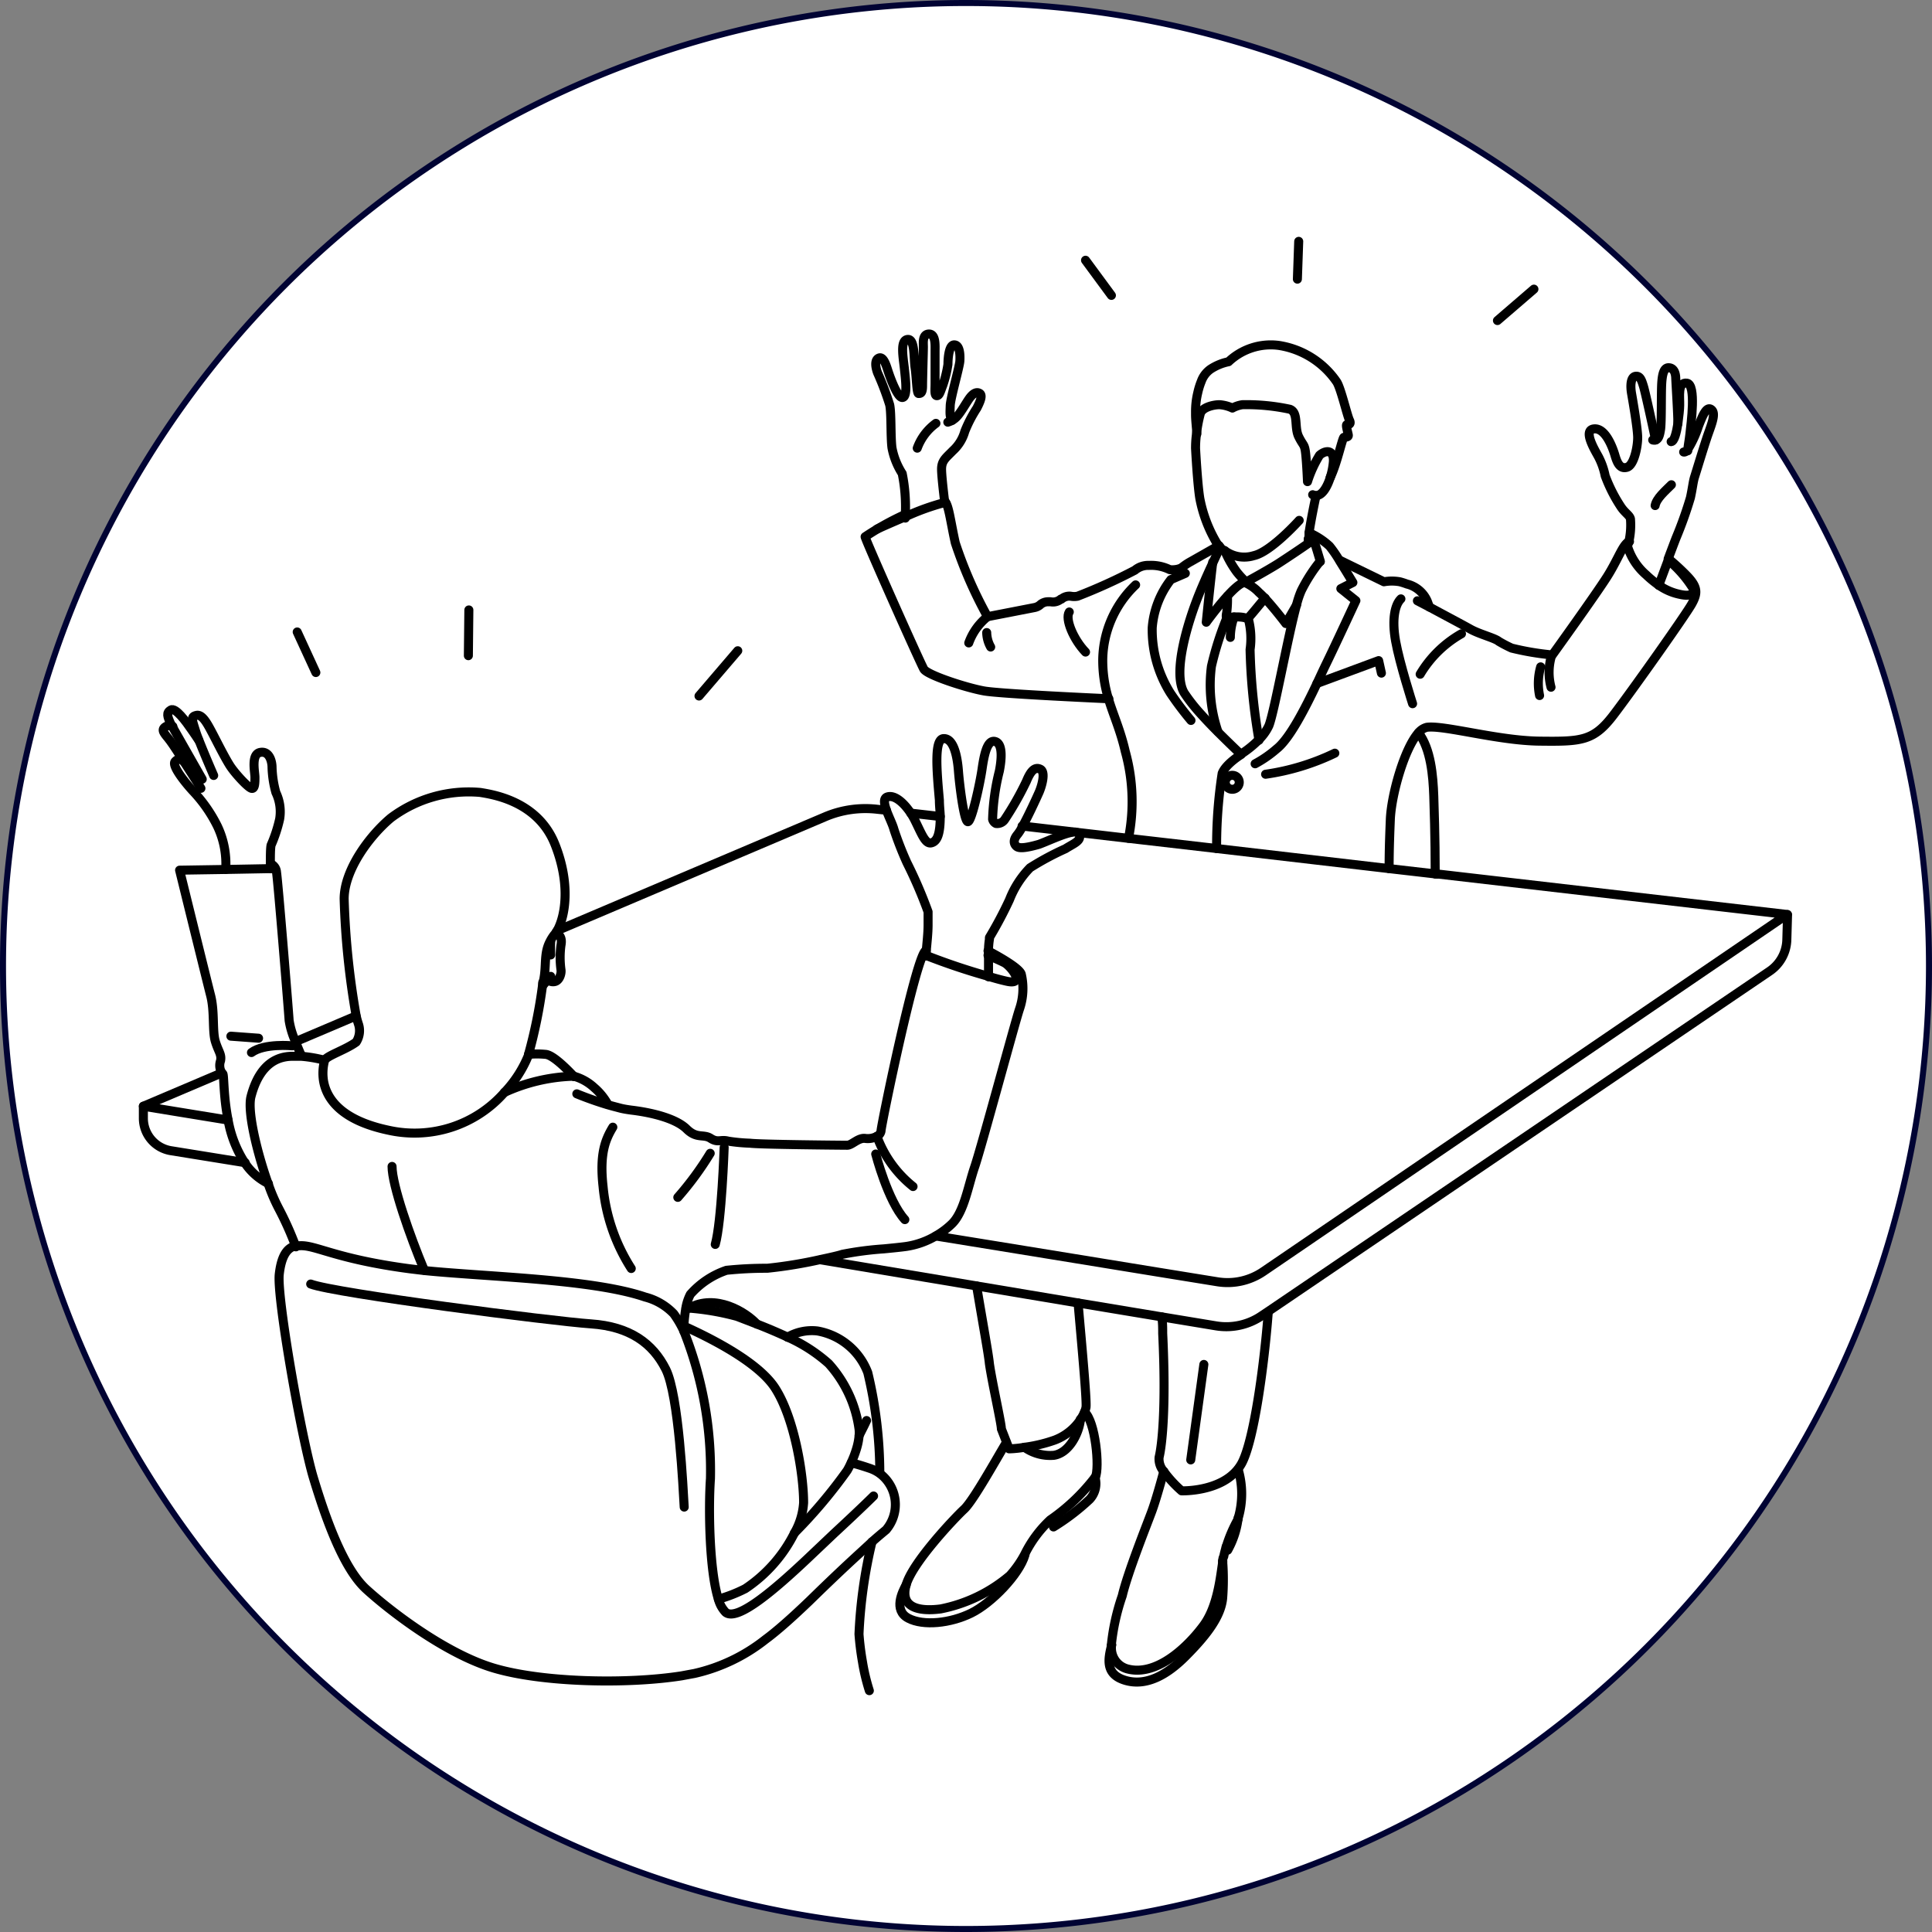 <svg id="flow-item" xmlns="http://www.w3.org/2000/svg" width="160.5" height="160.5" viewBox="0 0 160.5 160.5"><rect x="0" y="0" width="160.5" height="160.5" fill="#808080" stroke="none"/><defs><style>.cls-1{fill:#fff;stroke:#000333;stroke-miterlimit:10;stroke-width:0.5px;}.cls-2{fill:none;stroke:#000;stroke-linecap:round;stroke-linejoin:round;stroke-width:0.75px;}</style></defs><title>flow04</title><path class="cls-1" d="M82.5,2.5a80,80,0,0,1,0,160" transform="translate(-2.25 -2.25)"/><path class="cls-1" d="M82.5,162.5a80,80,0,0,1,0-160" transform="translate(-2.25 -2.25)"/><g id="flow04"><path class="cls-2" d="M24.55,100.58a5,5,0,0,1-1.93-1.68,9.56,9.56,0,0,1-1.42-3.6c-.4-2-.33-3.76-.44-3.84a.6.6,0,0,1-.08-.08,1.17,1.17,0,0,1-.11-1c.11-.54-.17-.76-.43-1.61s-.05-2.48-.39-3.81-2.58-10.42-2.58-10.42L21,74.48l3.75-.07H25" transform="translate(-2.25 -2.25)"/><path class="cls-2" d="M24.71,74a.8.8,0,0,1,.51.7c.12.7,1,11.54,1.05,12.33a6.81,6.81,0,0,0,.52,1.73c.18.46.37.9.49,1.18" transform="translate(-2.25 -2.25)"/><path class="cls-2" d="M29.21,90.33A11.17,11.17,0,0,0,27.28,90l-.72,0c-2,0-3,1.54-3.47,3.39-.3,1.35.6,4.88,1.46,7.26a14.4,14.4,0,0,0,.86,2,26.56,26.56,0,0,1,1.42,3.18" transform="translate(-2.25 -2.25)"/><path class="cls-2" d="M50.17,93.12s1.22.51,2.58.91h0c.34.1.7.19,1,.27s.64.13.93.17c1.85.22,3.76.73,4.61,1.57s1.4.39,2,.78.84.06,1.46.23a14.34,14.34,0,0,0,1.8.17c.79.11,7.69.17,8.08.17s.9-.62,1.47-.57a1.61,1.61,0,0,0,1-.17.6.6,0,0,0,.34-.44c0-.45,3-15,3.75-15" transform="translate(-2.25 -2.25)"/><path class="cls-2" d="M79.05,81.6l.08,0a54.55,54.55,0,0,0,5.24,1.76c.62.19,1.16.33,1.53.41,1.59.35.33-1.24-.19-1.53-.34-.18-1-.46-1.38-.63" transform="translate(-2.25 -2.25)"/><path class="cls-2" d="M59.06,112.84c0-.14,0-.28,0-.42a13.84,13.84,0,0,1,.17-1.52,3.86,3.86,0,0,1,.37-1.12,7,7,0,0,1,3-2,31.78,31.78,0,0,1,3.39-.17,37.65,37.65,0,0,0,4.44-.73h0c.85-.18,1.55-.34,1.8-.43a27.51,27.51,0,0,1,3.43-.45c.74-.07,1.42-.14,1.86-.2a6.81,6.81,0,0,0,2.51-.9,6.68,6.68,0,0,0,1.32-1c1-1,1.33-3.14,1.87-4.71s3.35-12,3.72-13.1a5.24,5.24,0,0,0,.15-2.92c-.18-.54-2.11-1.59-2.76-1.93" transform="translate(-2.25 -2.25)"/><path class="cls-2" d="M61.93,135.1a12.05,12.05,0,0,0,2.23-.87,12,12,0,0,0,4.09-4.63,5.83,5.83,0,0,0,.76-2.51c0-2.25-.72-6.92-2.34-9.48-1.44-2.29-5.76-4.36-7.59-5.19" transform="translate(-2.25 -2.25)"/><path class="cls-2" d="M84.37,83.4c0-.44,0-1.12,0-1.75v-.39a5.78,5.78,0,0,1,.08-1,.32.32,0,0,1,0-.13A33.76,33.76,0,0,0,86.11,77a7.91,7.91,0,0,1,1.71-2.66,23.44,23.44,0,0,1,2.94-1.58c.7-.45,1.4-.67,1.12-1.23a.24.24,0,0,0-.06-.08h0a.67.67,0,0,0-.49-.06c-.73.11-2,.72-2.76,1-1.12.32-1.65.35-1.86.18s-.35-.5.07-1a3.61,3.61,0,0,0,.39-.62c.51-.92,1.21-2.45,1.4-2.88s.59-1.68.1-1.92-.84.24-1.15,1a25.4,25.4,0,0,1-1.79,3.16.75.75,0,0,1-.74.35h0a.52.52,0,0,1-.28-.35,18.41,18.41,0,0,1,.56-4c.18-.91.32-2.28-.35-2.46S84,65,83.83,66.17s-.88,4.45-1.19,4.34-.67-2.94-.77-4.23-.42-2.7-1.23-2.67-.56,2.73-.35,5.12c0,.51.07,1,.07,1.35,0,1.43-.24,2.07-.74,2.19s-.8-.74-1.36-1.86a5.32,5.32,0,0,0-.35-.61c-.57-.86-1.33-1.53-1.93-1.35-.36.1-.28.57-.09,1.11s.53,1.21.62,1.58a28.05,28.05,0,0,0,1.08,2.77A37.58,37.58,0,0,1,79.35,78c0,.18,0,.59,0,1.09,0,.69-.1,1.54-.15,2.14,0,.17,0,.32,0,.44" transform="translate(-2.25 -2.25)"/><path class="cls-2" d="M21,74.48a7.26,7.26,0,0,0-.7-3.62,11.94,11.94,0,0,0-2-2.87c-.45-.48-1.84-2.11-1.5-2.48s.6-.11.89.16" transform="translate(-2.25 -2.25)"/><path class="cls-2" d="M16.61,62.6a.61.61,0,0,0-.57,0c-.55.31,0,.68.43,1.31.2.27.67,1,1.15,1.75l.91,1.42c.25.39.41.66.41.66" transform="translate(-2.25 -2.25)"/><path class="cls-2" d="M18.75,63.73c-.16-.25-.35-.52-.55-.81-.52-.76-1.37-1.92-1.76-1.69s-.29.53,0,1.17l.12.2c.57,1,2.49,4.38,2.49,4.38" transform="translate(-2.25 -2.25)"/><path class="cls-2" d="M24.71,74.41V74c0-.56,0-1.27.06-1.54a11.76,11.76,0,0,0,.71-2.16,3.69,3.69,0,0,0-.31-2.21A8.67,8.67,0,0,1,24.85,66c0-.52-.24-1.4-1-1.24s-.42,1.64-.42,2.06,0,1-.29.92S21.9,66.64,21.45,66s-1.29-2.35-1.64-3-.76-1.43-1.24-1.32-.37.34-.1,1.21a8,8,0,0,0,.28.78c.46,1.19,1.25,3,1.25,3" transform="translate(-2.25 -2.25)"/><path class="cls-2" d="M53.16,95.89c-.6,1-1.12,2.17-.81,4.93a15.22,15.22,0,0,0,2.34,6.81" transform="translate(-2.25 -2.25)"/><path class="cls-2" d="M61.67,105.63c.53-1.88.74-8.06.74-8.06" transform="translate(-2.25 -2.25)"/><path class="cls-2" d="M58.56,101.72a26.26,26.26,0,0,0,2.69-3.66" transform="translate(-2.25 -2.25)"/><path class="cls-2" d="M78.1,100.82a9.52,9.52,0,0,1-3-4.17" transform="translate(-2.25 -2.25)"/><path class="cls-2" d="M75,98.12S76,102,77.42,103.57" transform="translate(-2.25 -2.25)"/><path class="cls-2" d="M26.54,89.13s-2.33-.23-3.4.56" transform="translate(-2.25 -2.25)"/><line class="cls-2" x1="19.18" y1="86.08" x2="21.48" y2="86.25"/><path class="cls-2" d="M48.47,79.68l.07-.12c.68-1.23,1.12-3.86-.18-7.15-1.44-3.66-5.29-4.17-6.22-4.33a10.77,10.77,0,0,0-7.42,2.12c-1.79,1.5-3.88,4.33-3.88,6.73a66.88,66.88,0,0,0,1,9.72,7,7,0,0,0,.2.71,1.75,1.75,0,0,1-.2,1.46c-.87.64-2.44,1.13-2.62,1.51A4.15,4.15,0,0,0,29.12,92c.22,1.41,1.33,3.28,5.39,4.14A9.94,9.94,0,0,0,44.16,93a9.83,9.83,0,0,0,2-3.11.14.14,0,0,1,0-.06,41.11,41.11,0,0,0,1.16-5.72c0-.13,0-.26.08-.38.27-1.26,0-2.26.55-3.28a3.21,3.21,0,0,1,.34-.54,1,1,0,0,0,.16-.23" transform="translate(-2.25 -2.25)"/><path class="cls-2" d="M47.75,83.63a.64.64,0,0,0,.6.16c.38-.09.56-.67.5-1a7.6,7.6,0,0,1,0-2c.11-.56-.06-.85-.35-1" transform="translate(-2.25 -2.25)"/><path class="cls-2" d="M48,80.45a10.76,10.76,0,0,0,0,1.13" transform="translate(-2.25 -2.25)"/><path class="cls-2" d="M48,83.36l-.24.27c-.12.13-.26.3-.41.48" transform="translate(-2.25 -2.25)"/><path class="cls-2" d="M49.94,91.69c-.43-.46-1.73-1.82-2.38-1.85a7.46,7.46,0,0,0-1.4,0" transform="translate(-2.25 -2.25)"/><path class="cls-2" d="M52.75,94h0a5.06,5.06,0,0,0-1.14-1.4,4.12,4.12,0,0,0-1.67-.94l-.17,0A14.75,14.75,0,0,0,44.16,93" transform="translate(-2.25 -2.25)"/><path class="cls-2" d="M34.82,99.15c0,1.55,1.49,5.79,2.68,8.63" transform="translate(-2.25 -2.25)"/><path class="cls-2" d="M68.25,129.6a41.58,41.58,0,0,0,4.38-5.19,6.92,6.92,0,0,0,.34-.67,8.23,8.23,0,0,0,.42-1.09,5.24,5.24,0,0,0,.23-1.14,2.77,2.77,0,0,0,0-.5,10.13,10.13,0,0,0-2.53-5.48,13.14,13.14,0,0,0-3.39-2.19c-.86-.4-1.74-.77-2.56-1.09l-1.66-.64a21.39,21.39,0,0,0-4-.69l-.24,0" transform="translate(-2.25 -2.25)"/><path class="cls-2" d="M75.34,124.63a36,36,0,0,0-1-8.35,5.49,5.49,0,0,0-4.18-3.46,4,4,0,0,0-2.49.52" transform="translate(-2.25 -2.25)"/><path class="cls-2" d="M74.69,130.34A40.48,40.48,0,0,0,73.61,138a23.14,23.14,0,0,0,.29,2.31,16.59,16.59,0,0,0,.57,2.39" transform="translate(-2.25 -2.25)"/><path class="cls-2" d="M73.62,121.51c.31-.59.62-1.25.62-1.25" transform="translate(-2.25 -2.25)"/><path class="cls-2" d="M65.13,112.25c-.91-1-3.42-2.56-5.64-1.33" transform="translate(-2.25 -2.25)"/><path class="cls-2" d="M74.82,126.53s-1,1-3.28,3.11l-2.3,2.18c-2.53,2.38-5.74,5.18-6.71,4.37a2.48,2.48,0,0,1-.6-1.09c-.76-2.4-.83-7.61-.66-10a31.33,31.33,0,0,0-2.21-12.27,8.41,8.41,0,0,0-.84-1.44A5,5,0,0,0,55.84,110c-4.39-1.5-13.09-1.67-18.34-2.2l-1.24-.15c-6.17-.82-7.81-2-9.12-1.91l-.31,0c-.65.14-1.19.7-1.38,2.36-.22,1.91,1.85,13.65,2.84,16.93s2.46,7.48,4.37,9.23,6.55,5.35,10.59,6.56,11.09,1.36,15.62.65l1.08-.2a14.75,14.75,0,0,0,5.9-2.83c.38-.28.75-.58,1.14-.91.78-.66,1.59-1.41,2.47-2.25l.77-.75C72.84,132,74,131,74.69,130.34c.45-.4.75-.65,1.17-1a3.23,3.23,0,0,0-.52-4.68,3.16,3.16,0,0,0-.9-.45c-.53-.18-1-.32-1.47-.44" transform="translate(-2.25 -2.25)"/><path class="cls-2" d="M59.09,127.45C59,126,58.65,118.17,57.56,116s-3-3.55-6.22-3.77-21.26-2.54-23.28-3.31" transform="translate(-2.25 -2.25)"/><path class="cls-2" d="M111.3,43.35a.61.61,0,0,0,.28.07c.53,0,.94-.75,1.19-1.53" transform="translate(-2.25 -2.25)"/><path class="cls-2" d="M112.77,41.88a5.88,5.88,0,0,0,.25-1.27c.06-1-.62-1-1.15-.54a9.85,9.85,0,0,0-1,2.19s-.06-1.46-.15-2.3-.19-.64-.58-1.43,0-2-.73-2.28a17.13,17.13,0,0,0-3.95-.38,2.54,2.54,0,0,0-.83.28,3,3,0,0,0-1.07-.28c-.5,0-1.42.21-1.59.73a11.58,11.58,0,0,0-.33,1.77h0a8.74,8.74,0,0,0-.07,1.13s.15,2.87.35,4.13a11.39,11.39,0,0,0,1.5,3.88l0,.06.1.13A2.42,2.42,0,0,0,104,48a2.71,2.71,0,0,0,2.41.41c1.42-.31,3.77-2.93,3.77-2.93" transform="translate(-2.25 -2.25)"/><path class="cls-2" d="M92,120.19a3.73,3.73,0,0,0,.36-.67,1.77,1.77,0,0,0,.11-.36c.08-.55-.38-5.48-.66-8.67" transform="translate(-2.25 -2.25)"/><path class="cls-2" d="M83.38,109.08c.5,3,1,5.73,1.06,6.42.2,1.46,1,5,1,5.46l.44,1.13.2.52s.54,0,1.3-.13a12.35,12.35,0,0,0,2.5-.6A4.5,4.5,0,0,0,92,120.2" transform="translate(-2.25 -2.25)"/><path class="cls-2" d="M98.93,124.49a9.94,9.94,0,0,0,1.48,1.61s3.17.11,4.68-1.81a3.58,3.58,0,0,0,.29-.43c1.05-1.86,1.91-8.38,2.23-12.6" transform="translate(-2.25 -2.25)"/><path class="cls-2" d="M98.93,124.49a1.58,1.58,0,0,1-.39-1.17c.24-1,.6-4.06.3-10.3,0-.46,0-.91-.08-1.37" transform="translate(-2.25 -2.25)"/><path class="cls-2" d="M93.24,125l0,0c.39-.82,0-4.71-.89-5.44" transform="translate(-2.25 -2.25)"/><path class="cls-2" d="M85.85,122.09c-.83,1.37-2.75,4.84-3.51,5.54s-4.28,4.41-4.81,6.28,1,2.24,2.87,2a12.65,12.65,0,0,0,5.75-2.78,8.73,8.73,0,0,0,1.23-1.76,9.92,9.92,0,0,1,2.11-2.85l.1-.07a16.45,16.45,0,0,0,3.65-3.5" transform="translate(-2.25 -2.25)"/><path class="cls-2" d="M87.35,122.48a3.7,3.7,0,0,0,2.44.67c1.27-.18,2.11-1.83,2.22-3h0" transform="translate(-2.25 -2.25)"/><path class="cls-2" d="M77.53,133.91c-.31.56-1.09,2.1.17,2.77s3.52.42,5.23-.42,4-3.22,4.47-4.84" transform="translate(-2.25 -2.25)"/><path class="cls-2" d="M89.59,128.49l.18.61a18.59,18.59,0,0,0,3-2.29,1.9,1.9,0,0,0,.45-1.82h0" transform="translate(-2.25 -2.25)"/><path class="cls-2" d="M103.83,132c0-.17,0-.31.08-.44a7.44,7.44,0,0,1,.2-.78,11.39,11.39,0,0,1,1-2.34l0-.06a7.19,7.19,0,0,0,0-4.06" transform="translate(-2.25 -2.25)"/><path class="cls-2" d="M94.6,138.9a1.79,1.79,0,0,0,1.33,2c2.4.62,4.94-1.79,6.27-3.57,1.2-1.59,1.42-4,1.63-5.34" transform="translate(-2.25 -2.25)"/><path class="cls-2" d="M98.93,124.49h0c-.08.3-.6,2.25-1,3.33s-2,5.08-2.45,7a18.14,18.14,0,0,0-.91,4.13" transform="translate(-2.25 -2.25)"/><path class="cls-2" d="M94.6,138.9h0c-.3,1.18-.54,2.42,1.08,2.93,1.78.56,3.54-.45,5.08-2s2.9-3.18,3.06-4.8a20.21,20.21,0,0,0,0-3.11h0" transform="translate(-2.25 -2.25)"/><path class="cls-2" d="M104.11,130.75l.13.28a7.23,7.23,0,0,0,.87-2.68" transform="translate(-2.25 -2.25)"/><path class="cls-2" d="M112.77,41.89h0c.54-1.08,1-3.29,1.13-3.31s.39,0,.36-.19-.23-.86-.12-.86.4,0,.21-.39-.73-2.72-1.07-3.19a7.14,7.14,0,0,0-4.76-3,5.1,5.1,0,0,0-4.21,1.35,4.28,4.28,0,0,0-1.5.62,2.11,2.11,0,0,0-.76,1,5.9,5.9,0,0,0-.29.93,6.66,6.66,0,0,0-.19,1.6c0,.07,0,.15,0,.24,0,.45.08,1.11.11,1.6h0" transform="translate(-2.25 -2.25)"/><path class="cls-2" d="M111.58,43.42c-.13.61-.42,2-.58,3.09,0,.19,0,.36-.06.52a2.24,2.24,0,0,0,0,.34" transform="translate(-2.25 -2.25)"/><path class="cls-2" d="M121.48,74.85c0-3.06-.1-5.81-.12-6.47-.06-1.67-.24-3.92-1.27-5.26" transform="translate(-2.25 -2.25)"/><path class="cls-2" d="M104,48a8.54,8.54,0,0,0,1,1.77,7.55,7.55,0,0,0,.77.83s1.68-.91,2.68-1.54c.77-.5,2-1.32,2.53-1.7l.31-.2" transform="translate(-2.25 -2.25)"/><path class="cls-2" d="M111.94,48.9c-.14-.47-.42-1.42-.5-1.62s-.39-.25-.5-.25" transform="translate(-2.25 -2.25)"/><path class="cls-2" d="M103.62,47.7c-.08.17-.31.65-.58,1.24h0c-.48,1-1.11,2.45-1.4,3.24-.51,1.34-2.08,5.88-1,7.65a14.21,14.21,0,0,0,1.38,1.75c.44.49.93,1,1.38,1.45h0c1,1,1.93,1.88,1.93,1.88a8.62,8.62,0,0,0,1.48-1.19,4,4,0,0,0,.85-1.18c.44-1.07,1.55-7.29,2.31-10.08h0a7.57,7.57,0,0,1,.38-1.13,13.29,13.29,0,0,1,1.56-2.44l0,0" transform="translate(-2.25 -2.25)"/><path class="cls-2" d="M103,48.94h0c-.17,1.37-.54,5-.54,5s.86-1.19,1.72-2.14c.57-.63,1.14-1.15,1.48-1.16a3.58,3.58,0,0,1,1.18.83c.16.14.33.31.51.5.8.86,1.72,2.08,1.72,2.08l.89-1.54h0" transform="translate(-2.25 -2.25)"/><path class="cls-2" d="M104.22,51.77a8.52,8.52,0,0,1-.06,1.36c-.09.39,0,.45,0,.47h0a4.56,4.56,0,0,1,.59-.1H105c.65,0,.79.14.9.11s1.09-1.29,1.45-1.67" transform="translate(-2.25 -2.25)"/><path class="cls-2" d="M104.16,53.6a26,26,0,0,0-1.27,4,12,12,0,0,0,.54,5.43h0" transform="translate(-2.25 -2.25)"/><path class="cls-2" d="M105.94,53.61a6.41,6.41,0,0,1,.16,2.6,51,51,0,0,0,.74,7.53" transform="translate(-2.25 -2.25)"/><path class="cls-2" d="M103.52,47.57l-2.38,1.35a4.76,4.76,0,0,0-.62.41h0l-.41.34.61.21-1.2.52a7.46,7.46,0,0,0-1.55,4,9.91,9.91,0,0,0,1.51,5.43,26.4,26.4,0,0,0,1.71,2.27" transform="translate(-2.25 -2.25)"/><path class="cls-2" d="M106.52,65.7a9.68,9.68,0,0,0,1.79-1.24c1.11-.87,2.43-3.51,3.34-5.42h0c.31-.67.58-1.25.77-1.64.72-1.47,2.47-5.25,2.47-5.25l-1.25-1,1-.51s-.56-.93-1.08-1.76a9.69,9.69,0,0,0-.86-1.26A6,6,0,0,0,111,46.51" transform="translate(-2.25 -2.25)"/><path class="cls-2" d="M121,52.68l-.18-.49a2.47,2.47,0,0,0-1.69-1.42,5.55,5.55,0,0,0-.59-.19,3.82,3.82,0,0,0-1.32,0l-3.57-1.74" transform="translate(-2.25 -2.25)"/><path class="cls-2" d="M120,52.16l1,.52c1.13.61,2.92,1.56,3.43,1.85.77.42,2,.72,2.33,1a11,11,0,0,0,1.07.56,22.88,22.88,0,0,0,3.38.57s3.6-5,4.55-6.5,1.33-2.78,1.86-2.92" transform="translate(-2.25 -2.25)"/><path class="cls-2" d="M117.65,74.41c0-1.76.07-3.27.1-4.06.08-2.06,1.16-5.91,2.34-7.23a1.31,1.31,0,0,1,.69-.45c1.42-.2,5.9,1.11,9.37,1.15s4.48,0,6.13-2.16,6-8.32,6.51-9.23.5-1.42-.41-2.36a18.55,18.55,0,0,0-1.51-1.39" transform="translate(-2.25 -2.25)"/><path class="cls-2" d="M105.36,64.93s-1.29.79-1.58,1.57a39.41,39.41,0,0,0-.46,6.24" transform="translate(-2.25 -2.25)"/><path class="cls-2" d="M137.44,47.36a1,1,0,0,0,0,.22A5.08,5.08,0,0,0,139,50a8.72,8.72,0,0,0,1.06.87,4.63,4.63,0,0,0,1.72.75c.87.2,1.19,0,1.16-.42a9.81,9.81,0,0,0-2.1-2.42" transform="translate(-2.25 -2.25)"/><path class="cls-2" d="M140.05,50.88l.78-2.09s0-.07,0-.11h0c.29-.77.56-1.49.68-1.79a32.87,32.87,0,0,0,1.17-3.29c.18-.82.22-1.34.35-1.74s.82-2.7,1.14-3.6.64-1.72.23-2-.75.63-1.05,1.39a8.63,8.63,0,0,1-.93,2c-.1.11-.2.17-.3.15" transform="translate(-2.25 -2.25)"/><path class="cls-2" d="M142.46,39.7c0-.29.12-.83.18-1.41.09-.85.54-4.1-.25-4.21s-.58,1.12-.6,1.84c0,.32-.07.93-.15,1.52h0c-.12.76-.3,1.48-.56,1.5" transform="translate(-2.25 -2.25)"/><path class="cls-2" d="M141.64,37.44h0c0-.85-.16-3.3-.18-3.8s-.21-.84-.6-.84-.53.55-.57,1.43,0,3.12-.09,3.7-.19.79-.41.87a.4.4,0,0,1-.24,0" transform="translate(-2.25 -2.25)"/><path class="cls-2" d="M139.79,38.8c-.17-.8-.85-3.94-1-4.43s-.27-.92-.67-.86-.44.78-.33,1.42.51,2.93.51,3.68-.3,2.29-.89,2.46-.82-.39-1-1-.78-2.29-1.74-2.19.09,1.79.38,2.33a6,6,0,0,1,.55,1.57,12.53,12.53,0,0,0,1.31,2.58c.34.51.72.69.79,1a6.27,6.27,0,0,1-.12,1.83,1.87,1.87,0,0,1-.1.33" transform="translate(-2.25 -2.25)"/><path class="cls-2" d="M141.1,42.52c-.52.52-1.24,1.13-1.35,1.73" transform="translate(-2.25 -2.25)"/><path class="cls-2" d="M80.7,43.87c.36.23.49,1.59.91,3.48a35.61,35.61,0,0,0,2.68,6.13l3.91-.76a1,1,0,0,0,.43-.2l.07-.06a1,1,0,0,1,.62-.22l.2,0a1,1,0,0,0,.86-.22l.05,0a1,1,0,0,1,.77-.24,1.52,1.52,0,0,0,.57,0,45.67,45.67,0,0,0,4.76-2.16,1.71,1.71,0,0,1,1.17-.4,3.5,3.5,0,0,1,1.72.35,1.9,1.9,0,0,0,1.09-.19h0" transform="translate(-2.25 -2.25)"/><path class="cls-2" d="M77.42,45a23.25,23.25,0,0,0-3.3,1.84c0,.22,4.59,10.51,4.88,11s3.5,1.54,5,1.81c1.22.22,8.17.55,10.37.65" transform="translate(-2.25 -2.25)"/><path class="cls-2" d="M96.59,50.84A8.73,8.73,0,0,0,93.86,57a10.93,10.93,0,0,0,.46,3.25c.4,1.36,1,2.63,1.41,4.42A15.6,15.6,0,0,1,96,71.89" transform="translate(-2.25 -2.25)"/><polyline class="cls-2" points="114.76 55.92 114.53 54.88 109.4 56.78 109.4 56.78 109.4 56.79"/><path class="cls-2" d="M118.63,52c-.49.47-.77,1.67-.44,3.51s1.41,5.2,1.41,5.2" transform="translate(-2.25 -2.25)"/><path class="cls-2" d="M123.66,54.9a9.37,9.37,0,0,0-3.43,3.36" transform="translate(-2.25 -2.25)"/><path class="cls-2" d="M131.16,56.67a4.81,4.81,0,0,0-.06,2.67" transform="translate(-2.25 -2.25)"/><path class="cls-2" d="M84.29,53.48a4.92,4.92,0,0,0-1.56,2.18" transform="translate(-2.25 -2.25)"/><path class="cls-2" d="M91.08,53.09c-.38.58.36,2.3,1.35,3.33" transform="translate(-2.25 -2.25)"/><path class="cls-2" d="M84.22,54.8A2.55,2.55,0,0,0,84.55,56" transform="translate(-2.25 -2.25)"/><path class="cls-2" d="M80.81,44h-.09a19.78,19.78,0,0,0-3.31,1.2c-1.23.52-2.3,1-2.3,1" transform="translate(-2.25 -2.25)"/><path class="cls-2" d="M81.35,37.17c-.22-.29-.18-.62-.16-1.23s.77-3.2.8-3.7,0-1.34-.47-1.34S81,32.18,81,32.52a9.69,9.69,0,0,1-.44,1.77c-.18.45-.26.83-.48.83s-.15-.52-.15-1,0-2.24,0-2.69S80,30,79.43,30s-.47.75-.47,1.08-.07,2.64-.07,3.24-.17.62-.33.62-.17-1.34-.29-2.14,0-2.43-.63-2.35-.36,1.47-.26,2.41.28,2.34-.15,2.41S76.15,33.47,76,33s-.38-1.17-.75-1-.26.79-.09,1.24a23.71,23.71,0,0,1,1,2.64c.15.7.07,2.63.19,3.57a6,6,0,0,0,.85,2.14,13.87,13.87,0,0,1,.26,3.4,2.81,2.81,0,0,1,0,.3" transform="translate(-2.25 -2.25)"/><path class="cls-2" d="M80.72,44.05c0-.06,0-.12,0-.18-.1-.81-.25-2.15-.25-2.64,0-.72.36-.94.93-1.53a3.42,3.42,0,0,0,1-1.61,10.83,10.83,0,0,1,1-1.93c.26-.51.52-1.08.22-1.24s-.6.09-.85.44-.66,1.09-1,1.47a1.61,1.61,0,0,1-.42.34,1.67,1.67,0,0,1-.36.15" transform="translate(-2.25 -2.25)"/><path class="cls-2" d="M80,37.42a4.44,4.44,0,0,0-1.55,2.06" transform="translate(-2.25 -2.25)"/><path class="cls-2" d="M104.63,66.66a.58.58,0,1,0,.57.57A.58.58,0,0,0,104.63,66.66Z" transform="translate(-2.25 -2.25)"/><path class="cls-2" d="M104.77,53.51a5.06,5.06,0,0,0-.31,1.69" transform="translate(-2.25 -2.25)"/><path class="cls-2" d="M130.24,57.65a5,5,0,0,0-.09,2.38" transform="translate(-2.25 -2.25)"/><line class="cls-2" x1="98.92" y1="121.28" x2="100.01" y2="113.35"/><path class="cls-2" d="M107.39,66.57a19.65,19.65,0,0,0,5.75-1.75" transform="translate(-2.25 -2.25)"/><line class="cls-2" x1="124.4" y1="26.63" x2="127.43" y2="24.02"/><line class="cls-2" x1="92.33" y1="24.54" x2="90.18" y2="21.62"/><line class="cls-2" x1="26.24" y1="55.87" x2="24.69" y2="52.5"/><line class="cls-2" x1="58.07" y1="57.82" x2="61.29" y2="54.06"/><line class="cls-2" x1="38.91" y1="54.47" x2="38.95" y2="50.67"/><line class="cls-2" x1="107.89" y1="20.05" x2="107.78" y2="23.19"/><line class="cls-2" x1="75.66" y1="67.55" x2="78.11" y2="67.83"/><line class="cls-2" x1="89.07" y1="69.1" x2="84.91" y2="68.62"/><polyline class="cls-2" points="119.42 72.62 119.38 72.62 119.23 72.6 115.41 72.16 101.07 70.49 93.7 69.64 89.57 69.16 89.56 69.16"/><path class="cls-2" d="M80,104.93l2.77.45h0l8.67,1.41h0l6.93,1.13h0l5,.81a5.27,5.27,0,0,0,3.82-.84l.44-.3,0,0,43.09-29.37-29.19-3.38h-.05" transform="translate(-2.25 -2.25)"/><path class="cls-2" d="M70.43,106.91h0l12.95,2.17h0l8.41,1.41h0l6.92,1.15h0l4.53.75a5.22,5.22,0,0,0,3.82-.83l.48-.32,0,0,41.72-28.31a3.26,3.26,0,0,0,1.43-2.6l.06-2.1" transform="translate(-2.25 -2.25)"/><path class="cls-2" d="M14.16,94.15v1a2.73,2.73,0,0,0,2.27,2.69l6.19,1" transform="translate(-2.25 -2.25)"/><polyline class="cls-2" points="18.43 89.13 11.91 91.9 18.95 93.05"/><line class="cls-2" x1="24.54" y1="86.54" x2="29.58" y2="84.4"/><path class="cls-2" d="M75.89,69.56l-.76-.08a8.56,8.56,0,0,0-4.3.61L50.28,78.82l-1.74.74" transform="translate(-2.25 -2.25)"/></g></svg>